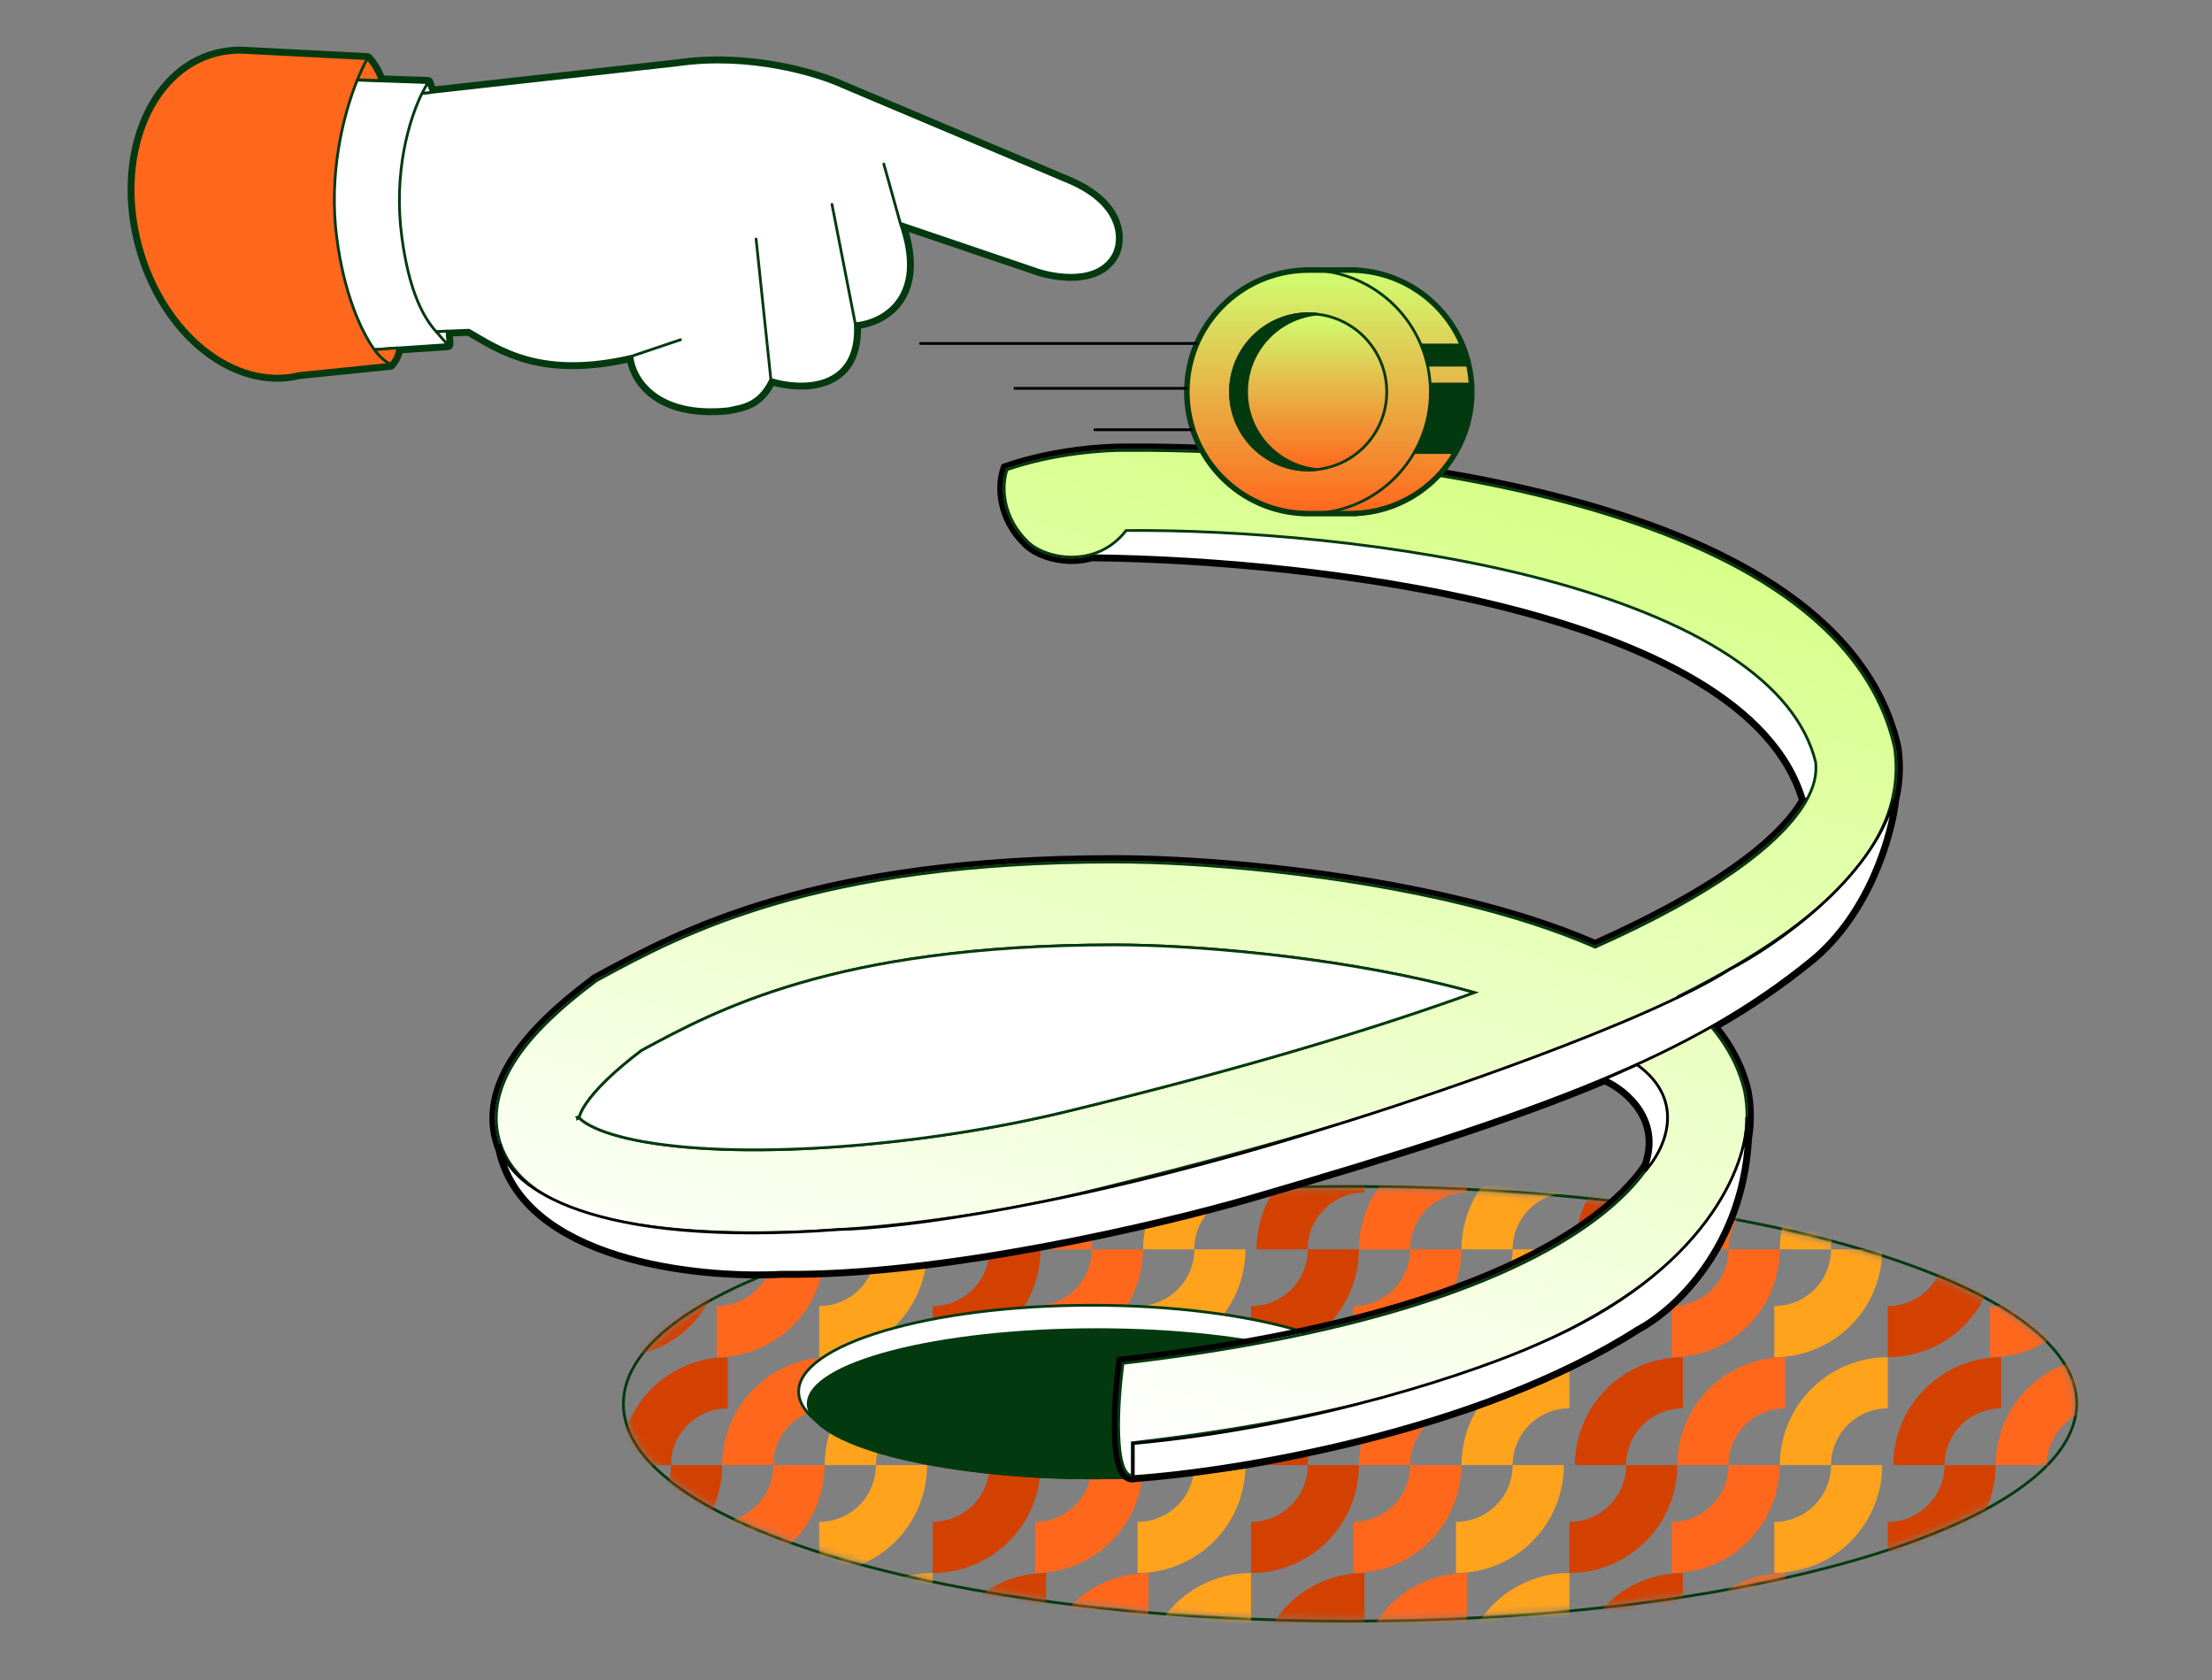 <svg width="337" height="256" viewBox="0 0 337 256" fill="none" xmlns="http://www.w3.org/2000/svg">
<rect x="0" y="0" width="337" height="256" fill="#808080" stroke="none"/>
<path d="M205.671 247.001C236.196 247.001 263.84 243.318 283.859 237.358C293.867 234.378 301.982 230.826 307.599 226.872C313.21 222.922 316.371 218.54 316.371 213.896C316.371 209.252 313.21 204.87 307.599 200.92C301.982 196.966 293.867 193.414 283.859 190.434C263.84 184.474 236.196 180.791 205.671 180.791C175.146 180.791 147.502 184.474 127.483 190.434C117.474 193.414 109.36 196.966 103.743 200.92C98.131 204.87 94.971 209.252 94.971 213.896C94.971 218.54 98.131 222.922 103.743 226.872C109.36 230.826 117.474 234.378 127.483 237.358C147.502 243.318 175.146 247.001 205.671 247.001Z" stroke="#03390F" stroke-width="0.421"/>
<mask id="mask0_1_18766" style="mask-type:alpha" maskUnits="userSpaceOnUse" x="95" y="181" width="222" height="66">
<path d="M315.949 213.895C315.949 218.334 312.927 222.606 307.356 226.528C301.791 230.444 293.725 233.981 283.738 236.954C263.768 242.899 236.167 246.58 205.67 246.58C175.173 246.58 147.572 242.899 127.602 236.954C117.615 233.981 109.549 230.444 103.984 226.528C98.413 222.606 95.391 218.334 95.391 213.895C95.391 209.456 98.413 205.184 103.984 201.263C109.549 197.346 117.615 193.81 127.602 190.837C147.572 184.891 175.173 181.211 205.67 181.211C236.167 181.211 263.768 184.891 283.738 190.837C293.725 193.81 301.791 197.346 307.356 201.263C312.927 205.184 315.949 209.456 315.949 213.895Z" fill="white" stroke="#03390F" stroke-width="0.421"/>
</mask>
<g mask="url(#mask0_1_18766)">
<path fill-rule="evenodd" clip-rule="evenodd" d="M104.579 175.175C106.574 174.349 108.712 173.924 110.87 173.924V181.715C109.735 181.715 108.61 181.938 107.561 182.373C106.512 182.808 105.558 183.445 104.755 184.248C103.952 185.051 103.315 186.004 102.88 187.054C102.446 188.103 102.222 189.227 102.222 190.363H94.431C94.431 188.204 94.856 186.067 95.682 184.072C96.509 182.078 97.719 180.265 99.246 178.739C100.773 177.212 102.585 176.001 104.579 175.175Z" fill="#D34100"/>
<path fill-rule="evenodd" clip-rule="evenodd" d="M131.093 205.552C129.098 206.378 126.96 206.803 124.802 206.803V199.012C125.937 199.012 127.062 198.788 128.111 198.353C129.16 197.919 130.114 197.282 130.917 196.479C131.72 195.676 132.357 194.722 132.792 193.673C133.226 192.624 133.45 191.499 133.45 190.363H141.241C141.241 192.522 140.816 194.66 139.99 196.655C139.164 198.649 137.953 200.462 136.426 201.988C134.9 203.515 133.087 204.726 131.093 205.552Z" fill="#FFA31D"/>
<path fill-rule="evenodd" clip-rule="evenodd" d="M120.177 175.175C122.171 174.349 124.309 173.924 126.468 173.924V181.715C125.332 181.715 124.208 181.939 123.158 182.373C122.109 182.808 121.156 183.445 120.353 184.248C119.55 185.051 118.913 186.004 118.478 187.054C118.044 188.103 117.82 189.228 117.82 190.363H110.028C110.028 188.204 110.454 186.067 111.28 184.072C112.106 182.078 113.317 180.265 114.844 178.739C116.37 177.212 118.182 176.001 120.177 175.175Z" fill="#FF671C"/>
<path fill-rule="evenodd" clip-rule="evenodd" d="M115.473 205.552C113.478 206.378 111.34 206.803 109.182 206.803V199.012C110.317 199.012 111.442 198.788 112.491 198.353C113.54 197.919 114.494 197.282 115.297 196.479C116.1 195.676 116.737 194.722 117.172 193.673C117.606 192.624 117.83 191.499 117.83 190.363H125.621C125.621 192.522 125.196 194.66 124.37 196.655C123.543 198.649 122.333 200.462 120.806 201.988C119.279 203.515 117.467 204.726 115.473 205.552Z" fill="#FF671C"/>
<path fill-rule="evenodd" clip-rule="evenodd" d="M135.797 175.175C137.791 174.349 139.929 173.924 142.088 173.924V181.715C140.952 181.715 139.828 181.938 138.778 182.373C137.729 182.808 136.776 183.445 135.973 184.248C135.17 185.051 134.533 186.004 134.098 187.054C133.664 188.103 133.44 189.227 133.44 190.363H125.648C125.648 188.204 126.074 186.067 126.9 184.072C127.726 182.078 128.937 180.265 130.464 178.739C131.99 177.212 133.802 176.001 135.797 175.175Z" fill="#FFA31D"/>
<path fill-rule="evenodd" clip-rule="evenodd" d="M99.875 205.552C97.88 206.378 95.743 206.803 93.584 206.803V199.012C94.719 199.012 95.844 198.788 96.893 198.353C97.943 197.919 98.896 197.282 99.699 196.479C100.502 195.676 101.139 194.722 101.574 193.673C102.009 192.624 102.232 191.499 102.232 190.363H110.023C110.023 192.522 109.598 194.66 108.772 196.655C107.946 198.649 106.735 200.462 105.209 201.988C103.682 203.515 101.87 204.726 99.875 205.552Z" fill="#D34100"/>
<path fill-rule="evenodd" clip-rule="evenodd" d="M153.083 175.175C155.078 174.349 157.215 173.924 159.374 173.924V181.715C158.238 181.715 157.114 181.938 156.065 182.373C155.015 182.808 154.062 183.445 153.259 184.248C152.456 185.051 151.819 186.004 151.384 187.054C150.949 188.103 150.726 189.227 150.726 190.363H142.935C142.935 188.204 143.36 186.067 144.186 184.072C145.012 182.078 146.223 180.265 147.75 178.739C149.276 177.212 151.089 176.001 153.083 175.175Z" fill="#D34100"/>
<path fill-rule="evenodd" clip-rule="evenodd" d="M179.598 205.552C177.603 206.378 175.466 206.803 173.307 206.803V199.012C174.443 199.012 175.567 198.788 176.616 198.353C177.666 197.919 178.619 197.282 179.422 196.479C180.225 195.676 180.862 194.722 181.297 193.673C181.731 192.624 181.955 191.499 181.955 190.363H189.746C189.746 192.522 189.321 194.66 188.495 196.655C187.669 198.649 186.458 200.462 184.931 201.988C183.405 203.515 181.592 204.726 179.598 205.552Z" fill="#FFA31D"/>
<path fill-rule="evenodd" clip-rule="evenodd" d="M168.681 175.175C170.675 174.349 172.813 173.924 174.972 173.924V181.715C173.836 181.715 172.711 181.939 171.662 182.373C170.613 182.808 169.66 183.445 168.856 184.248C168.053 185.051 167.416 186.004 166.982 187.054C166.547 188.103 166.324 189.228 166.324 190.363H158.532C158.532 188.204 158.958 186.067 159.783 184.072C160.61 182.078 161.821 180.265 163.347 178.739C164.874 177.212 166.686 176.001 168.681 175.175Z" fill="#FF671C"/>
<path fill-rule="evenodd" clip-rule="evenodd" d="M163.977 205.552C161.982 206.378 159.845 206.803 157.686 206.803V199.012C158.822 199.012 159.946 198.788 160.995 198.353C162.045 197.919 162.998 197.282 163.801 196.479C164.604 195.676 165.241 194.722 165.676 193.673C166.11 192.624 166.334 191.499 166.334 190.363H174.125C174.125 192.522 173.7 194.66 172.874 196.655C172.048 198.649 170.837 200.462 169.31 201.988C167.784 203.515 165.971 204.726 163.977 205.552Z" fill="#FF671C"/>
<path fill-rule="evenodd" clip-rule="evenodd" d="M184.302 175.175C186.296 174.349 188.434 173.924 190.593 173.924V181.715C189.457 181.715 188.333 181.938 187.283 182.373C186.234 182.808 185.281 183.445 184.477 184.248C183.674 185.051 183.037 186.004 182.603 187.054C182.168 188.103 181.944 189.227 181.944 190.363H174.153C174.153 188.204 174.578 186.067 175.405 184.072C176.231 182.078 177.442 180.265 178.968 178.739C180.495 177.212 182.307 176.001 184.302 175.175Z" fill="#FFA31D"/>
<path fill-rule="evenodd" clip-rule="evenodd" d="M148.38 205.552C146.385 206.378 144.248 206.803 142.089 206.803V199.012C143.224 199.012 144.349 198.788 145.398 198.353C146.448 197.919 147.401 197.282 148.204 196.479C149.007 195.676 149.644 194.722 150.079 193.673C150.513 192.624 150.737 191.499 150.737 190.363H158.528C158.528 192.522 158.103 194.66 157.277 196.655C156.451 198.649 155.24 200.462 153.713 201.988C152.187 203.515 150.374 204.726 148.38 205.552Z" fill="#D34100"/>
<path fill-rule="evenodd" clip-rule="evenodd" d="M201.588 175.175C203.582 174.349 205.72 173.924 207.879 173.924V181.715C206.743 181.715 205.619 181.939 204.569 182.373C203.52 182.808 202.567 183.445 201.764 184.248C200.96 185.051 200.323 186.004 199.889 187.054C199.454 188.103 199.23 189.228 199.23 190.363H191.439C191.439 188.204 191.864 186.067 192.691 184.072C193.517 182.078 194.728 180.265 196.254 178.739C197.781 177.212 199.593 176.001 201.588 175.175Z" fill="#D34100"/>
<path fill-rule="evenodd" clip-rule="evenodd" d="M228.102 205.552C226.107 206.378 223.969 206.803 221.811 206.803V199.012C222.946 199.012 224.071 198.788 225.12 198.353C226.169 197.919 227.123 197.282 227.926 196.479C228.729 195.676 229.366 194.722 229.801 193.673C230.235 192.624 230.459 191.499 230.459 190.363H238.25C238.25 192.522 237.825 194.66 236.999 196.655C236.172 198.649 234.962 200.462 233.435 201.988C231.908 203.515 230.096 204.726 228.102 205.552Z" fill="#FFA31D"/>
<path fill-rule="evenodd" clip-rule="evenodd" d="M217.186 175.175C219.18 174.349 221.318 173.924 223.477 173.924V181.715C222.341 181.715 221.216 181.939 220.168 182.373C219.118 182.808 218.165 183.445 217.362 184.248C216.559 185.051 215.922 186.004 215.487 187.054C215.052 188.103 214.829 189.228 214.829 190.363H207.037C207.037 188.204 207.462 186.067 208.289 184.072C209.115 182.078 210.326 180.265 211.852 178.739C213.379 177.212 215.191 176.001 217.186 175.175Z" fill="#FF671C"/>
<path fill-rule="evenodd" clip-rule="evenodd" d="M212.482 205.552C210.487 206.378 208.349 206.803 206.19 206.803V199.012C207.326 199.012 208.451 198.788 209.5 198.353C210.549 197.919 211.502 197.282 212.306 196.479C213.109 195.676 213.746 194.722 214.18 193.673C214.615 192.624 214.839 191.499 214.839 190.363H222.63C222.63 192.522 222.205 194.66 221.379 196.655C220.552 198.649 219.341 200.462 217.815 201.988C216.288 203.515 214.476 204.726 212.482 205.552Z" fill="#FF671C"/>
<path fill-rule="evenodd" clip-rule="evenodd" d="M232.806 175.175C234.8 174.349 236.938 173.924 239.097 173.924V181.715C237.961 181.715 236.836 181.938 235.787 182.373C234.738 182.808 233.785 183.445 232.982 184.248C232.179 185.051 231.542 186.004 231.107 187.054C230.672 188.103 230.449 189.227 230.449 190.363H222.657C222.657 188.204 223.083 186.067 223.909 184.072C224.735 182.078 225.946 180.265 227.472 178.739C228.999 177.212 230.811 176.001 232.806 175.175Z" fill="#FFA31D"/>
<path fill-rule="evenodd" clip-rule="evenodd" d="M196.884 205.552C194.89 206.378 192.752 206.803 190.593 206.803V199.012C191.729 199.012 192.853 198.788 193.903 198.353C194.952 197.919 195.905 197.282 196.708 196.479C197.511 195.676 198.148 194.722 198.583 193.673C199.017 192.624 199.241 191.499 199.241 190.363H207.033C207.033 192.522 206.607 194.66 205.781 196.655C204.955 198.649 203.744 200.462 202.217 201.988C200.691 203.515 198.879 204.726 196.884 205.552Z" fill="#D34100"/>
<path fill-rule="evenodd" clip-rule="evenodd" d="M250.092 175.175C252.086 174.349 254.224 173.924 256.383 173.924V181.715C255.247 181.715 254.123 181.938 253.074 182.373C252.024 182.808 251.071 183.445 250.268 184.248C249.465 185.051 248.828 186.004 248.393 187.054C247.959 188.103 247.735 189.227 247.735 190.363H239.943C239.943 188.204 240.369 186.067 241.195 184.072C242.021 182.078 243.232 180.265 244.759 178.739C246.285 177.212 248.097 176.001 250.092 175.175Z" fill="#D34100"/>
<path fill-rule="evenodd" clip-rule="evenodd" d="M276.607 205.552C274.612 206.378 272.474 206.803 270.315 206.803V199.012C271.451 199.012 272.576 198.788 273.625 198.353C274.674 197.919 275.628 197.282 276.431 196.479C277.234 195.676 277.871 194.722 278.305 193.673C278.74 192.624 278.963 191.499 278.963 190.363H286.755C286.755 192.522 286.329 194.66 285.504 196.655C284.677 198.649 283.466 200.462 281.94 201.988C280.413 203.515 278.601 204.726 276.607 205.552Z" fill="#FFA31D"/>
<path fill-rule="evenodd" clip-rule="evenodd" d="M265.689 175.175C267.684 174.349 269.822 173.924 271.981 173.924V181.715C270.845 181.715 269.72 181.938 268.671 182.373C267.622 182.808 266.668 183.445 265.865 184.248C265.062 185.051 264.425 186.004 263.991 187.054C263.556 188.103 263.332 189.227 263.332 190.363H255.541C255.541 188.204 255.966 186.067 256.793 184.072C257.619 182.078 258.829 180.265 260.356 178.739C261.883 177.212 263.695 176.001 265.689 175.175Z" fill="#FF671C"/>
<path fill-rule="evenodd" clip-rule="evenodd" d="M260.986 205.552C258.992 206.378 256.854 206.803 254.695 206.803V199.012C255.831 199.012 256.955 198.788 258.005 198.353C259.054 197.919 260.007 197.282 260.811 196.479C261.614 195.676 262.251 194.722 262.685 193.673C263.12 192.624 263.343 191.499 263.343 190.363H271.135C271.135 192.522 270.709 194.66 269.883 196.655C269.057 198.649 267.846 200.462 266.32 201.988C264.793 203.515 262.981 204.726 260.986 205.552Z" fill="#FF671C"/>
<path fill-rule="evenodd" clip-rule="evenodd" d="M281.31 175.175C283.305 174.349 285.443 173.924 287.602 173.924V181.715C286.466 181.715 285.341 181.938 284.292 182.373C283.243 182.808 282.289 183.445 281.486 184.248C280.684 185.051 280.047 186.004 279.612 187.054C279.177 188.103 278.953 189.227 278.953 190.363H271.162C271.162 188.204 271.587 186.067 272.413 184.072C273.24 182.078 274.45 180.265 275.977 178.739C277.504 177.212 279.316 176.001 281.31 175.175Z" fill="#FFA31D"/>
<path fill-rule="evenodd" clip-rule="evenodd" d="M245.388 205.552C243.393 206.378 241.255 206.803 239.097 206.803V199.012C240.232 199.012 241.357 198.788 242.406 198.353C243.455 197.919 244.409 197.282 245.212 196.479C246.015 195.676 246.652 194.722 247.087 193.673C247.521 192.624 247.745 191.499 247.745 190.363H255.536C255.536 192.522 255.111 194.66 254.285 196.655C253.459 198.649 252.248 200.462 250.721 201.988C249.194 203.515 247.382 204.726 245.388 205.552Z" fill="#D34100"/>
<path fill-rule="evenodd" clip-rule="evenodd" d="M298.597 175.175C300.591 174.349 302.729 173.924 304.888 173.924V181.715C303.752 181.715 302.627 181.939 301.578 182.373C300.529 182.808 299.576 183.445 298.772 184.248C297.97 185.051 297.333 186.004 296.898 187.054C296.463 188.103 296.24 189.228 296.24 190.363H288.448C288.448 188.204 288.874 186.067 289.699 184.072C290.526 182.078 291.737 180.265 293.263 178.739C294.79 177.212 296.602 176.001 298.597 175.175Z" fill="#D34100"/>
<path fill-rule="evenodd" clip-rule="evenodd" d="M314.194 175.175C316.189 174.349 318.327 173.924 320.485 173.924V181.715C319.35 181.715 318.225 181.939 317.176 182.373C316.127 182.808 315.173 183.445 314.37 184.248C313.567 185.051 312.93 186.004 312.495 187.054C312.061 188.103 311.837 189.228 311.837 190.363H304.046C304.046 188.204 304.471 186.067 305.297 184.072C306.123 182.078 307.334 180.265 308.861 178.739C310.387 177.212 312.2 176.001 314.194 175.175Z" fill="#FF671C"/>
<path fill-rule="evenodd" clip-rule="evenodd" d="M309.49 205.552C307.495 206.378 305.357 206.803 303.198 206.803V199.012C304.334 199.012 305.459 198.788 306.508 198.353C307.557 197.919 308.511 197.282 309.314 196.479C310.117 195.676 310.754 194.722 311.188 193.673C311.623 192.624 311.847 191.499 311.847 190.363H319.638C319.638 192.522 319.213 194.66 318.386 196.655C317.561 198.649 316.35 200.462 314.823 201.988C313.296 203.515 311.484 204.726 309.49 205.552Z" fill="#FF671C"/>
<path fill-rule="evenodd" clip-rule="evenodd" d="M293.893 205.552C291.898 206.378 289.76 206.803 287.602 206.803V199.012C288.737 199.012 289.862 198.788 290.911 198.353C291.96 197.919 292.914 197.282 293.717 196.479C294.52 195.676 295.157 194.722 295.592 193.673C296.026 192.624 296.25 191.499 296.25 190.363H304.041C304.041 192.522 303.616 194.66 302.79 196.655C301.963 198.649 300.753 200.462 299.226 201.988C297.699 203.515 295.887 204.726 293.893 205.552Z" fill="#D34100"/>
<path fill-rule="evenodd" clip-rule="evenodd" d="M104.579 208.054C106.574 207.228 108.712 206.803 110.87 206.803V214.594C109.735 214.594 108.61 214.818 107.561 215.252C106.512 215.687 105.558 216.324 104.755 217.127C103.952 217.93 103.315 218.883 102.88 219.933C102.446 220.982 102.222 222.107 102.222 223.242H94.431C94.431 221.083 94.856 218.946 95.682 216.951C96.509 214.956 97.719 213.144 99.246 211.618C100.773 210.091 102.585 208.88 104.579 208.054Z" fill="#D34100"/>
<path fill-rule="evenodd" clip-rule="evenodd" d="M131.093 238.43C129.098 239.257 126.96 239.682 124.802 239.682V231.891C125.937 231.891 127.062 231.667 128.111 231.232C129.16 230.798 130.114 230.161 130.917 229.357C131.72 228.555 132.357 227.601 132.792 226.552C133.226 225.503 133.45 224.378 133.45 223.242H141.241C141.241 225.401 140.816 227.539 139.99 229.533C139.164 231.528 137.953 233.34 136.426 234.867C134.9 236.394 133.087 237.604 131.093 238.43Z" fill="#FFA31D"/>
<path fill-rule="evenodd" clip-rule="evenodd" d="M120.177 208.054C122.171 207.228 124.309 206.803 126.468 206.803V214.594C125.332 214.594 124.208 214.818 123.158 215.252C122.109 215.687 121.156 216.324 120.353 217.127C119.55 217.93 118.913 218.883 118.478 219.933C118.044 220.982 117.82 222.107 117.82 223.242H110.028C110.028 221.083 110.454 218.946 111.28 216.951C112.106 214.956 113.317 213.144 114.844 211.618C116.37 210.091 118.182 208.88 120.177 208.054Z" fill="#FF671C"/>
<path fill-rule="evenodd" clip-rule="evenodd" d="M115.473 238.43C113.478 239.257 111.34 239.682 109.182 239.682V231.891C110.317 231.891 111.442 231.667 112.491 231.232C113.54 230.798 114.494 230.161 115.297 229.357C116.1 228.555 116.737 227.601 117.172 226.552C117.606 225.503 117.83 224.378 117.83 223.242H125.621C125.621 225.401 125.196 227.539 124.37 229.533C123.543 231.528 122.333 233.34 120.806 234.867C119.279 236.394 117.467 237.604 115.473 238.43Z" fill="#FF671C"/>
<path fill-rule="evenodd" clip-rule="evenodd" d="M135.797 208.054C137.791 207.228 139.929 206.803 142.088 206.803V214.594C140.952 214.594 139.828 214.818 138.778 215.252C137.729 215.687 136.776 216.324 135.973 217.127C135.17 217.93 134.533 218.883 134.098 219.933C133.664 220.982 133.44 222.107 133.44 223.242H125.648C125.648 221.083 126.074 218.946 126.9 216.951C127.726 214.956 128.937 213.144 130.464 211.618C131.99 210.091 133.802 208.88 135.797 208.054Z" fill="#FFA31D"/>
<path fill-rule="evenodd" clip-rule="evenodd" d="M99.875 238.431C97.88 239.257 95.743 239.682 93.584 239.682V231.891C94.719 231.891 95.844 231.667 96.893 231.232C97.943 230.798 98.896 230.161 99.699 229.358C100.502 228.555 101.139 227.602 101.574 226.552C102.009 225.503 102.232 224.378 102.232 223.242H110.023C110.023 225.402 109.598 227.539 108.772 229.534C107.946 231.528 106.735 233.341 105.209 234.867C103.682 236.394 101.87 237.605 99.875 238.431Z" fill="#D34100"/>
<path fill-rule="evenodd" clip-rule="evenodd" d="M153.083 208.054C155.078 207.228 157.215 206.803 159.374 206.803V214.594C158.238 214.594 157.114 214.818 156.065 215.252C155.015 215.687 154.062 216.324 153.259 217.127C152.456 217.93 151.819 218.883 151.384 219.933C150.949 220.982 150.726 222.107 150.726 223.242H142.935C142.935 221.083 143.36 218.946 144.186 216.951C145.012 214.956 146.223 213.144 147.75 211.618C149.276 210.091 151.089 208.88 153.083 208.054Z" fill="#D34100"/>
<path fill-rule="evenodd" clip-rule="evenodd" d="M179.598 238.43C177.603 239.257 175.466 239.682 173.307 239.682V231.891C174.443 231.891 175.567 231.667 176.616 231.232C177.666 230.798 178.619 230.161 179.422 229.357C180.225 228.555 180.862 227.601 181.297 226.552C181.731 225.503 181.955 224.378 181.955 223.242H189.746C189.746 225.401 189.321 227.539 188.495 229.533C187.669 231.528 186.458 233.34 184.931 234.867C183.405 236.394 181.592 237.604 179.598 238.43Z" fill="#FFA31D"/>
<path fill-rule="evenodd" clip-rule="evenodd" d="M168.681 208.054C170.675 207.228 172.813 206.803 174.972 206.803V214.594C173.836 214.594 172.711 214.818 171.662 215.252C170.613 215.687 169.66 216.324 168.856 217.127C168.053 217.93 167.416 218.883 166.982 219.933C166.547 220.982 166.324 222.107 166.324 223.242H158.532C158.532 221.083 158.958 218.946 159.783 216.951C160.61 214.956 161.821 213.144 163.347 211.618C164.874 210.091 166.686 208.88 168.681 208.054Z" fill="#FF671C"/>
<path fill-rule="evenodd" clip-rule="evenodd" d="M163.977 238.431C161.982 239.257 159.845 239.682 157.686 239.682V231.891C158.822 231.891 159.946 231.667 160.995 231.232C162.045 230.798 162.998 230.161 163.801 229.358C164.604 228.555 165.241 227.602 165.676 226.552C166.11 225.503 166.334 224.378 166.334 223.242H174.125C174.125 225.402 173.7 227.539 172.874 229.534C172.048 231.528 170.837 233.341 169.31 234.867C167.784 236.394 165.971 237.605 163.977 238.431Z" fill="#FF671C"/>
<path fill-rule="evenodd" clip-rule="evenodd" d="M184.302 208.054C186.296 207.228 188.434 206.803 190.593 206.803V214.594C189.457 214.594 188.333 214.818 187.283 215.252C186.234 215.687 185.281 216.324 184.477 217.127C183.674 217.93 183.037 218.883 182.603 219.933C182.168 220.982 181.944 222.107 181.944 223.242H174.153C174.153 221.083 174.578 218.946 175.405 216.951C176.231 214.956 177.442 213.144 178.968 211.618C180.495 210.091 182.307 208.88 184.302 208.054Z" fill="#FFA31D"/>
<path fill-rule="evenodd" clip-rule="evenodd" d="M148.38 238.43C146.385 239.257 144.248 239.682 142.089 239.682V231.891C143.224 231.891 144.349 231.667 145.398 231.232C146.448 230.798 147.401 230.161 148.204 229.357C149.007 228.555 149.644 227.601 150.079 226.552C150.513 225.503 150.737 224.378 150.737 223.242H158.528C158.528 225.401 158.103 227.539 157.277 229.533C156.451 231.528 155.24 233.34 153.713 234.867C152.187 236.394 150.374 237.604 148.38 238.43Z" fill="#D34100"/>
<path fill-rule="evenodd" clip-rule="evenodd" d="M201.588 208.054C203.582 207.228 205.72 206.803 207.879 206.803V214.594C206.743 214.594 205.619 214.818 204.569 215.252C203.52 215.687 202.567 216.324 201.764 217.127C200.96 217.93 200.323 218.883 199.889 219.933C199.454 220.982 199.23 222.107 199.23 223.242H191.439C191.439 221.083 191.864 218.946 192.691 216.951C193.517 214.956 194.728 213.144 196.254 211.618C197.781 210.091 199.593 208.88 201.588 208.054Z" fill="#D34100"/>
<path fill-rule="evenodd" clip-rule="evenodd" d="M228.102 238.431C226.107 239.257 223.969 239.682 221.811 239.682V231.891C222.946 231.891 224.071 231.667 225.12 231.232C226.169 230.798 227.123 230.161 227.926 229.358C228.729 228.555 229.366 227.602 229.801 226.552C230.235 225.503 230.459 224.378 230.459 223.242H238.25C238.25 225.402 237.825 227.539 236.999 229.534C236.172 231.528 234.962 233.341 233.435 234.867C231.908 236.394 230.096 237.605 228.102 238.431Z" fill="#FFA31D"/>
<path fill-rule="evenodd" clip-rule="evenodd" d="M217.186 208.054C219.18 207.228 221.318 206.803 223.477 206.803V214.594C222.341 214.594 221.216 214.818 220.168 215.252C219.118 215.687 218.165 216.324 217.362 217.127C216.559 217.93 215.922 218.883 215.487 219.933C215.052 220.982 214.829 222.107 214.829 223.242H207.037C207.037 221.083 207.462 218.946 208.289 216.951C209.115 214.956 210.326 213.144 211.852 211.618C213.379 210.091 215.191 208.88 217.186 208.054Z" fill="#FF671C"/>
<path fill-rule="evenodd" clip-rule="evenodd" d="M212.482 238.431C210.487 239.257 208.349 239.682 206.19 239.682V231.891C207.326 231.891 208.451 231.667 209.5 231.232C210.549 230.798 211.502 230.161 212.306 229.358C213.109 228.555 213.746 227.602 214.18 226.552C214.615 225.503 214.839 224.378 214.839 223.242H222.63C222.63 225.402 222.205 227.539 221.379 229.534C220.552 231.528 219.341 233.341 217.815 234.867C216.288 236.394 214.476 237.605 212.482 238.431Z" fill="#FF671C"/>
<path fill-rule="evenodd" clip-rule="evenodd" d="M232.806 208.054C234.8 207.228 236.938 206.803 239.097 206.803V214.594C237.961 214.594 236.836 214.818 235.787 215.252C234.738 215.687 233.785 216.324 232.982 217.127C232.179 217.93 231.542 218.883 231.107 219.933C230.672 220.982 230.449 222.107 230.449 223.242H222.657C222.657 221.083 223.083 218.946 223.909 216.951C224.735 214.956 225.946 213.144 227.472 211.618C228.999 210.091 230.811 208.88 232.806 208.054Z" fill="#FFA31D"/>
<path fill-rule="evenodd" clip-rule="evenodd" d="M196.884 238.431C194.89 239.257 192.752 239.682 190.593 239.682V231.891C191.729 231.891 192.853 231.667 193.903 231.232C194.952 230.798 195.905 230.161 196.708 229.358C197.511 228.555 198.148 227.602 198.583 226.552C199.017 225.503 199.241 224.378 199.241 223.242H207.033C207.033 225.402 206.607 227.539 205.781 229.534C204.955 231.528 203.744 233.341 202.217 234.867C200.691 236.394 198.879 237.605 196.884 238.431Z" fill="#D34100"/>
<path fill-rule="evenodd" clip-rule="evenodd" d="M250.092 208.054C252.086 207.228 254.224 206.803 256.383 206.803V214.594C255.247 214.594 254.123 214.818 253.074 215.252C252.024 215.687 251.071 216.324 250.268 217.127C249.465 217.93 248.828 218.883 248.393 219.933C247.959 220.982 247.735 222.107 247.735 223.242H239.943C239.943 221.083 240.369 218.946 241.195 216.951C242.021 214.956 243.232 213.144 244.759 211.618C246.285 210.091 248.097 208.88 250.092 208.054Z" fill="#D34100"/>
<path fill-rule="evenodd" clip-rule="evenodd" d="M276.607 238.43C274.612 239.257 272.474 239.682 270.315 239.682V231.891C271.451 231.891 272.576 231.667 273.625 231.232C274.674 230.798 275.628 230.161 276.431 229.357C277.234 228.555 277.871 227.601 278.305 226.552C278.74 225.503 278.963 224.378 278.963 223.242H286.755C286.755 225.401 286.329 227.539 285.504 229.533C284.677 231.528 283.466 233.34 281.94 234.867C280.413 236.394 278.601 237.604 276.607 238.43Z" fill="#FFA31D"/>
<path fill-rule="evenodd" clip-rule="evenodd" d="M265.689 208.054C267.684 207.228 269.822 206.803 271.981 206.803V214.594C270.845 214.594 269.72 214.818 268.671 215.252C267.622 215.687 266.668 216.324 265.865 217.127C265.062 217.93 264.425 218.883 263.991 219.933C263.556 220.982 263.332 222.107 263.332 223.242H255.541C255.541 221.083 255.966 218.946 256.793 216.951C257.619 214.956 258.829 213.144 260.356 211.618C261.883 210.091 263.695 208.88 265.689 208.054Z" fill="#FF671C"/>
<path fill-rule="evenodd" clip-rule="evenodd" d="M260.986 238.43C258.992 239.257 256.854 239.682 254.695 239.682V231.891C255.831 231.891 256.955 231.667 258.005 231.232C259.054 230.798 260.007 230.161 260.811 229.357C261.614 228.555 262.251 227.601 262.685 226.552C263.12 225.503 263.343 224.378 263.343 223.242H271.135C271.135 225.401 270.709 227.539 269.883 229.533C269.057 231.528 267.846 233.34 266.32 234.867C264.793 236.394 262.981 237.604 260.986 238.43Z" fill="#FF671C"/>
<path fill-rule="evenodd" clip-rule="evenodd" d="M281.31 208.054C283.305 207.228 285.443 206.803 287.602 206.803V214.594C286.466 214.594 285.341 214.818 284.292 215.252C283.243 215.687 282.289 216.324 281.486 217.127C280.684 217.93 280.047 218.883 279.612 219.933C279.177 220.982 278.953 222.107 278.953 223.242H271.162C271.162 221.083 271.587 218.946 272.413 216.951C273.24 214.956 274.45 213.144 275.977 211.618C277.504 210.091 279.316 208.88 281.31 208.054Z" fill="#FFA31D"/>
<path fill-rule="evenodd" clip-rule="evenodd" d="M245.388 238.431C243.393 239.257 241.255 239.682 239.097 239.682V231.891C240.232 231.891 241.357 231.667 242.406 231.232C243.455 230.798 244.409 230.161 245.212 229.358C246.015 228.555 246.652 227.602 247.087 226.552C247.521 225.503 247.745 224.378 247.745 223.242H255.536C255.536 225.402 255.111 227.539 254.285 229.534C253.459 231.528 252.248 233.341 250.721 234.867C249.194 236.394 247.382 237.605 245.388 238.431Z" fill="#D34100"/>
<path fill-rule="evenodd" clip-rule="evenodd" d="M298.597 208.054C300.591 207.228 302.729 206.803 304.888 206.803V214.594C303.752 214.594 302.627 214.818 301.578 215.252C300.529 215.687 299.576 216.324 298.772 217.127C297.97 217.93 297.333 218.883 296.898 219.933C296.463 220.982 296.24 222.107 296.24 223.242H288.448C288.448 221.083 288.874 218.946 289.699 216.951C290.526 214.956 291.737 213.144 293.263 211.618C294.79 210.091 296.602 208.88 298.597 208.054Z" fill="#D34100"/>
<path fill-rule="evenodd" clip-rule="evenodd" d="M314.194 208.054C316.189 207.228 318.327 206.803 320.485 206.803V214.594C319.35 214.594 318.225 214.818 317.176 215.252C316.127 215.687 315.173 216.324 314.37 217.127C313.567 217.93 312.93 218.883 312.495 219.933C312.061 220.982 311.837 222.107 311.837 223.242H304.046C304.046 221.083 304.471 218.946 305.297 216.951C306.123 214.956 307.334 213.144 308.861 211.618C310.387 210.091 312.2 208.88 314.194 208.054Z" fill="#FF671C"/>
<path fill-rule="evenodd" clip-rule="evenodd" d="M309.49 238.431C307.495 239.257 305.357 239.682 303.198 239.682V231.891C304.334 231.891 305.459 231.667 306.508 231.232C307.557 230.798 308.511 230.161 309.314 229.358C310.117 228.555 310.754 227.602 311.188 226.552C311.623 225.503 311.847 224.378 311.847 223.242H319.638C319.638 225.402 319.213 227.539 318.386 229.534C317.561 231.528 316.35 233.341 314.823 234.867C313.296 236.394 311.484 237.605 309.49 238.431Z" fill="#FF671C"/>
<path fill-rule="evenodd" clip-rule="evenodd" d="M293.893 238.431C291.898 239.257 289.76 239.682 287.602 239.682V231.891C288.737 231.891 289.862 231.667 290.911 231.232C291.96 230.798 292.914 230.161 293.717 229.358C294.52 228.555 295.157 227.602 295.592 226.552C296.026 225.503 296.25 224.378 296.25 223.242H304.041C304.041 225.402 303.616 227.539 302.79 229.534C301.963 231.528 300.753 233.341 299.226 234.867C297.699 236.394 295.887 237.605 293.893 238.431Z" fill="#D34100"/>
<path fill-rule="evenodd" clip-rule="evenodd" d="M104.579 240.935C106.574 240.109 108.712 239.684 110.87 239.684V247.475C109.735 247.475 108.61 247.698 107.561 248.133C106.512 248.568 105.558 249.205 104.755 250.008C103.952 250.811 103.315 251.764 102.88 252.814C102.446 253.863 102.222 254.987 102.222 256.123H94.431C94.431 253.964 94.856 251.827 95.682 249.832C96.509 247.837 97.719 246.025 99.246 244.498C100.773 242.972 102.585 241.761 104.579 240.935Z" fill="#D34100"/>
<path fill-rule="evenodd" clip-rule="evenodd" d="M120.177 240.933C122.171 240.107 124.309 239.682 126.468 239.682V247.473C125.332 247.473 124.208 247.696 123.158 248.131C122.109 248.566 121.156 249.203 120.353 250.006C119.55 250.809 118.913 251.762 118.478 252.812C118.044 253.861 117.82 254.985 117.82 256.121H110.028C110.028 253.962 110.454 251.825 111.28 249.83C112.106 247.835 113.317 246.023 114.844 244.496C116.37 242.97 118.182 241.759 120.177 240.933Z" fill="#FF671C"/>
<path fill-rule="evenodd" clip-rule="evenodd" d="M135.797 240.935C137.791 240.109 139.929 239.684 142.088 239.684V247.475C140.952 247.475 139.828 247.698 138.778 248.133C137.729 248.568 136.776 249.205 135.973 250.008C135.17 250.811 134.533 251.764 134.098 252.814C133.664 253.863 133.44 254.987 133.44 256.123H125.648C125.648 253.964 126.074 251.827 126.9 249.832C127.726 247.837 128.937 246.025 130.464 244.498C131.99 242.972 133.802 241.761 135.797 240.935Z" fill="#FFA31D"/>
<path fill-rule="evenodd" clip-rule="evenodd" d="M153.083 240.935C155.078 240.109 157.215 239.684 159.374 239.684V247.475C158.238 247.475 157.114 247.698 156.065 248.133C155.015 248.568 154.062 249.205 153.259 250.008C152.456 250.811 151.819 251.764 151.384 252.814C150.949 253.863 150.726 254.987 150.726 256.123H142.935C142.935 253.964 143.36 251.827 144.186 249.832C145.012 247.837 146.223 246.025 147.75 244.498C149.276 242.972 151.089 241.761 153.083 240.935Z" fill="#D34100"/>
<path fill-rule="evenodd" clip-rule="evenodd" d="M168.681 240.933C170.675 240.107 172.813 239.682 174.972 239.682V247.473C173.836 247.473 172.711 247.696 171.662 248.131C170.613 248.566 169.66 249.203 168.856 250.006C168.053 250.809 167.416 251.762 166.982 252.812C166.547 253.861 166.324 254.985 166.324 256.121H158.532C158.532 253.962 158.958 251.825 159.783 249.83C160.61 247.835 161.821 246.023 163.347 244.496C164.874 242.97 166.686 241.759 168.681 240.933Z" fill="#FF671C"/>
<path fill-rule="evenodd" clip-rule="evenodd" d="M184.302 240.935C186.296 240.109 188.434 239.684 190.593 239.684V247.475C189.457 247.475 188.333 247.698 187.283 248.133C186.234 248.568 185.281 249.205 184.477 250.008C183.674 250.811 183.037 251.764 182.603 252.814C182.168 253.863 181.944 254.987 181.944 256.123H174.153C174.153 253.964 174.578 251.827 175.405 249.832C176.231 247.837 177.442 246.025 178.968 244.498C180.495 242.972 182.307 241.761 184.302 240.935Z" fill="#FFA31D"/>
<path fill-rule="evenodd" clip-rule="evenodd" d="M201.588 240.933C203.582 240.107 205.72 239.682 207.879 239.682V247.473C206.743 247.473 205.619 247.696 204.569 248.131C203.52 248.566 202.567 249.203 201.764 250.006C200.96 250.809 200.323 251.762 199.889 252.812C199.454 253.861 199.23 254.985 199.23 256.121H191.439C191.439 253.962 191.864 251.825 192.691 249.83C193.517 247.835 194.728 246.023 196.254 244.496C197.781 242.97 199.593 241.759 201.588 240.933Z" fill="#D34100"/>
<path fill-rule="evenodd" clip-rule="evenodd" d="M217.186 240.933C219.18 240.107 221.318 239.682 223.477 239.682V247.473C222.341 247.473 221.216 247.696 220.168 248.131C219.118 248.566 218.165 249.203 217.362 250.006C216.559 250.809 215.922 251.762 215.487 252.812C215.052 253.861 214.829 254.985 214.829 256.121H207.037C207.037 253.962 207.462 251.825 208.289 249.83C209.115 247.835 210.326 246.023 211.852 244.496C213.379 242.97 215.191 241.759 217.186 240.933Z" fill="#FF671C"/>
<path fill-rule="evenodd" clip-rule="evenodd" d="M232.806 240.935C234.8 240.109 236.938 239.684 239.097 239.684V247.475C237.961 247.475 236.836 247.698 235.787 248.133C234.738 248.568 233.785 249.205 232.982 250.008C232.179 250.811 231.542 251.764 231.107 252.814C230.672 253.863 230.449 254.987 230.449 256.123H222.657C222.657 253.964 223.083 251.827 223.909 249.832C224.735 247.837 225.946 246.025 227.472 244.498C228.999 242.972 230.811 241.761 232.806 240.935Z" fill="#FFA31D"/>
<path fill-rule="evenodd" clip-rule="evenodd" d="M250.092 240.935C252.086 240.109 254.224 239.684 256.383 239.684V247.475C255.247 247.475 254.123 247.698 253.074 248.133C252.024 248.568 251.071 249.205 250.268 250.008C249.465 250.811 248.828 251.764 248.393 252.814C247.959 253.863 247.735 254.987 247.735 256.123H239.943C239.943 253.964 240.369 251.827 241.195 249.832C242.021 247.837 243.232 246.025 244.759 244.498C246.285 242.972 248.097 241.761 250.092 240.935Z" fill="#D34100"/>
<path fill-rule="evenodd" clip-rule="evenodd" d="M265.689 240.935C267.684 240.109 269.822 239.684 271.981 239.684V247.475C270.845 247.475 269.72 247.698 268.671 248.133C267.622 248.568 266.668 249.205 265.865 250.008C265.062 250.811 264.425 251.764 263.991 252.814C263.556 253.863 263.332 254.987 263.332 256.123H255.541C255.541 253.964 255.966 251.827 256.793 249.832C257.619 247.837 258.829 246.025 260.356 244.498C261.883 242.972 263.695 241.761 265.689 240.935Z" fill="#FF671C"/>
<path fill-rule="evenodd" clip-rule="evenodd" d="M281.31 240.935C283.305 240.109 285.443 239.684 287.602 239.684V247.475C286.466 247.475 285.341 247.698 284.292 248.133C283.243 248.568 282.289 249.205 281.486 250.008C280.684 250.811 280.047 251.764 279.612 252.814C279.177 253.863 278.953 254.987 278.953 256.123H271.162C271.162 253.964 271.587 251.827 272.413 249.832C273.24 247.837 274.45 246.025 275.977 244.498C277.504 242.972 279.316 241.761 281.31 240.935Z" fill="#FFA31D"/>
<path fill-rule="evenodd" clip-rule="evenodd" d="M298.597 240.933C300.591 240.107 302.729 239.682 304.888 239.682V247.473C303.752 247.473 302.627 247.696 301.578 248.131C300.529 248.566 299.576 249.203 298.772 250.006C297.97 250.809 297.333 251.762 296.898 252.812C296.463 253.861 296.24 254.985 296.24 256.121H288.448C288.448 253.962 288.874 251.825 289.699 249.83C290.526 247.835 291.737 246.023 293.263 244.496C294.79 242.97 296.602 241.759 298.597 240.933Z" fill="#D34100"/>
<path fill-rule="evenodd" clip-rule="evenodd" d="M314.194 240.933C316.189 240.107 318.327 239.682 320.485 239.682V247.473C319.35 247.473 318.225 247.696 317.176 248.131C316.127 248.566 315.173 249.203 314.37 250.006C313.567 250.809 312.93 251.762 312.495 252.812C312.061 253.861 311.837 254.985 311.837 256.121H304.046C304.046 253.962 304.471 251.825 305.297 249.83C306.123 247.835 307.334 246.023 308.861 244.496C310.387 242.97 312.2 241.759 314.194 240.933Z" fill="#FF671C"/>
</g>
<path d="M211.022 212.037C211.022 213.78 209.835 215.482 207.585 217.067C205.339 218.647 202.077 220.079 198.027 221.285C189.928 223.696 178.729 225.19 166.349 225.19C153.969 225.19 142.769 223.696 134.671 221.285C130.62 220.079 127.358 218.647 125.113 217.067C122.862 215.482 121.675 213.78 121.675 212.037C121.675 210.295 122.862 208.592 125.113 207.008C127.358 205.427 130.62 203.996 134.671 202.79C142.769 200.379 153.969 198.885 166.349 198.885C178.729 198.885 189.928 200.379 198.027 202.79C202.077 203.996 205.339 205.427 207.585 207.008C209.835 208.592 211.022 210.295 211.022 212.037Z" fill="white" stroke="#03390F" stroke-width="0.421"/>
<path d="M167.077 225.401C191.463 225.401 211.233 220.25 211.233 213.896C211.233 207.542 191.463 202.391 167.077 202.391C142.69 202.391 122.921 207.542 122.921 213.896C122.921 220.25 142.69 225.401 167.077 225.401Z" fill="#03390F"/>
<path d="M274.931 121.904C266.174 91.908 196.797 84.577 163.203 84.661L168.236 76.734L239.953 82.019L282.48 113.222L281.851 117.877L274.931 121.904Z" fill="white" stroke="black" stroke-width="0.421"/>
<path d="M171.667 80.835L171.566 80.835L171.503 80.915C169.27 83.76 166.245 84.844 163.424 84.882C160.593 84.92 157.992 83.905 156.621 82.588C152.769 78.884 152.515 74.225 153.427 71.565C160.581 69.085 168.496 68.577 171.564 68.634H171.569C188.85 68.496 215.286 70.377 238.545 76.563C250.165 79.653 261.327 83.904 270.207 89.752C279.093 95.605 286.211 103.417 288.582 113.711L288.654 114.025L288.693 114.344C289.053 117.303 289.038 121.646 286.428 126.844C283.897 131.887 279.167 137.25 271.048 142.901C267.046 145.687 262.138 148.599 256.122 151.621L255.83 151.768L256.084 151.973C260.693 155.694 264.343 160.33 265.748 166.101L265.783 166.246L265.811 166.391C267.561 175.481 262.689 186.97 248.774 196.765C234.83 206.582 211.429 215.329 172.678 219.811L172.492 219.833V220.02V224.827C172.22 224.823 171.985 224.714 171.773 224.508C171.508 224.249 171.278 223.835 171.088 223.277C170.709 222.162 170.514 220.553 170.448 218.72C170.319 215.125 170.69 210.742 171.08 207.736C208.741 203.364 230.171 194.94 241.751 186.789C253.173 178.748 254.309 171.636 253.856 168.844L253.854 168.834L253.851 168.824C252.965 165.462 249.903 161.865 243.807 158.345C243.481 158.157 243.148 157.97 242.81 157.786L242.722 157.737L242.629 157.776C224.733 165.244 199.915 173.263 165.525 181.616C142.67 187.168 114.303 189.549 96.315 186.468C91.781 185.692 87.527 184.508 84.085 182.702C80.694 180.922 77.29 178.094 76.062 173.694C74.809 169.203 76.304 164.842 78.809 161.128C81.309 157.423 85.266 153.636 90.514 149.7L90.873 149.431L91.46 149.113C97.545 145.813 105.826 141.324 118.222 137.707C130.724 134.059 147.203 131.352 169.824 131.352C182.59 131.352 204.182 133.118 223.448 137.883C230.263 139.568 236.956 141.669 242.937 144.285L243.022 144.323L243.107 144.285C252.32 140.172 259.104 136.349 264.078 132.887C271.118 127.986 274.181 124.045 275.525 121.37C276.681 119.066 276.733 117.373 276.616 116.143L276.615 116.128L276.611 116.112C275.109 110.08 270.714 104.696 263.496 99.942C256.138 95.096 246.365 91.268 235.409 88.354C213.516 82.531 188.234 80.702 171.667 80.835Z" fill="url(#paint0_linear_1_18766)"/>
<path d="M91.46 149.113L90.873 149.431L90.514 149.7C85.266 153.636 81.309 157.423 78.809 161.128C76.304 164.842 74.809 169.203 76.062 173.694C77.29 178.094 80.694 180.922 84.085 182.702C87.527 184.509 91.781 185.692 96.315 186.468C114.303 189.549 142.67 187.168 165.525 181.616C199.915 173.263 224.733 165.244 242.629 157.776L242.722 157.737L242.81 157.786C243.148 157.97 243.481 158.157 243.807 158.345C249.903 161.865 252.965 165.462 253.851 168.824L253.854 168.834L253.856 168.844C254.309 171.636 253.173 178.748 241.751 186.789C230.171 194.94 208.741 203.364 171.08 207.736C170.69 210.741 170.319 215.125 170.448 218.72C170.514 220.553 170.709 222.162 171.088 223.277C171.278 223.835 171.508 224.249 171.773 224.508C171.985 224.714 172.22 224.823 172.492 224.827V220.02V219.833L172.678 219.811C211.429 215.329 234.83 206.582 248.774 196.765C262.689 186.97 267.561 175.481 265.811 166.391L265.783 166.246L265.748 166.101C264.343 160.33 260.693 155.694 256.084 151.973L255.83 151.768L256.122 151.621C262.138 148.599 267.046 145.687 271.048 142.901C279.167 137.25 283.897 131.887 286.428 126.844C289.038 121.646 289.053 117.303 288.693 114.344L288.654 114.025L288.582 113.711C286.211 103.417 279.093 95.605 270.207 89.752C261.327 83.904 250.165 79.653 238.545 76.563C215.286 70.377 188.85 68.496 171.569 68.634H171.564C168.496 68.577 160.581 69.085 153.427 71.565C152.515 74.225 152.769 78.884 156.621 82.588C157.992 83.905 160.593 84.92 163.424 84.882C166.245 84.844 169.27 83.76 171.503 80.915L171.566 80.835L171.667 80.835C188.234 80.702 213.516 82.531 235.409 88.354C246.365 91.268 256.138 95.096 263.496 99.942C270.714 104.696 275.109 110.08 276.611 116.112L276.615 116.128L276.616 116.143C276.733 117.373 276.681 119.066 275.525 121.37C274.181 124.045 271.118 127.986 264.078 132.887C259.104 136.349 252.32 140.172 243.107 144.285L243.022 144.323L242.937 144.285C236.956 141.669 230.263 139.568 223.448 137.883C204.182 133.118 182.59 131.352 169.824 131.352C147.203 131.352 130.724 134.059 118.222 137.707C105.826 141.324 97.545 145.813 91.46 149.113ZM91.46 149.113L91.359 148.928" stroke="#03390F" stroke-width="0.421"/>
<path d="M88.031 170.36C88.033 170.328 88.038 170.288 88.046 170.238C88.094 170.241 88.13 170.26 88.156 170.278L88.031 170.36ZM88.031 170.36C88.037 170.368 88.043 170.377 88.051 170.388L88.217 170.372L88.031 170.36ZM89.951 171.525C88.817 170.93 88.389 170.484 88.249 170.302C88.286 170.047 88.466 169.382 89.274 168.185C90.615 166.197 93.217 163.491 97.712 160.08C103.594 156.892 110.853 153.004 121.758 149.822C132.96 146.554 148.231 143.973 169.824 143.973C181.771 143.973 202.322 145.658 220.419 150.134C221.84 150.485 223.237 150.852 224.607 151.234C208.957 156.906 188.708 162.995 162.546 169.35C140.639 174.672 114.129 176.713 98.446 174.027C94.566 173.362 91.754 172.471 89.951 171.525Z" fill="white"/>
<path d="M88.031 170.36C88.033 170.328 88.038 170.288 88.046 170.238C88.094 170.241 88.13 170.26 88.156 170.278L88.031 170.36ZM88.031 170.36C88.037 170.368 88.043 170.377 88.051 170.388L88.217 170.372L88.031 170.36ZM89.951 171.525C88.817 170.93 88.389 170.484 88.249 170.302C88.286 170.047 88.466 169.382 89.274 168.185C90.615 166.197 93.217 163.491 97.712 160.08C103.594 156.892 110.853 153.004 121.758 149.822C132.96 146.554 148.231 143.973 169.824 143.973C181.771 143.973 202.322 145.658 220.419 150.134C221.84 150.485 223.237 150.852 224.607 151.234C208.957 156.906 188.708 162.995 162.546 169.35C140.639 174.672 114.129 176.713 98.446 174.027C94.566 173.362 91.754 172.471 89.951 171.525Z" stroke="#03390F" stroke-width="0.421"/>
<path d="M88.031 170.36C88.033 170.328 88.038 170.288 88.046 170.238C88.094 170.241 88.13 170.26 88.156 170.278L88.031 170.36ZM88.031 170.36C88.037 170.368 88.043 170.377 88.051 170.388L88.217 170.372L88.031 170.36ZM220.419 150.134C221.84 150.485 223.237 150.852 224.607 151.234C222.692 151.928 220.707 152.629 218.652 153.335C203.912 158.401 185.506 163.773 162.546 169.35C140.639 174.672 114.129 176.713 98.446 174.027C95.163 173.464 92.644 172.74 90.853 171.956C90.528 171.814 90.228 171.67 89.951 171.525C88.817 170.93 88.389 170.484 88.249 170.302C88.286 170.047 88.466 169.382 89.274 168.185C90.615 166.197 93.217 163.491 97.712 160.08C103.594 156.892 110.853 153.004 121.758 149.822C132.96 146.554 148.231 143.973 169.824 143.973C181.771 143.973 202.322 145.658 220.419 150.134Z" fill="white"/>
<path d="M88.031 170.36C88.033 170.328 88.038 170.288 88.046 170.238C88.094 170.241 88.13 170.26 88.156 170.278L88.031 170.36ZM88.031 170.36C88.037 170.368 88.043 170.377 88.051 170.388L88.217 170.372L88.031 170.36ZM220.419 150.134C221.84 150.485 223.237 150.852 224.607 151.234C222.692 151.928 220.707 152.629 218.652 153.335C203.912 158.401 185.506 163.773 162.546 169.35C140.639 174.672 114.129 176.713 98.446 174.027C95.163 173.464 92.644 172.74 90.853 171.956C90.528 171.814 90.228 171.67 89.951 171.525C88.817 170.93 88.389 170.484 88.249 170.302C88.286 170.047 88.466 169.382 89.274 168.185C90.615 166.197 93.217 163.491 97.712 160.08C103.594 156.892 110.853 153.004 121.758 149.822C132.96 146.554 148.231 143.973 169.824 143.973C181.771 143.973 202.322 145.658 220.419 150.134Z" stroke="#03390F" stroke-width="0.421"/>
<path d="M288.507 121.816C287.952 126.947 284.625 139.01 275.75 146.221C257.776 160.824 235.643 169.174 190.55 182.287C176.813 186.282 143.284 194.188 119.061 193.852C106.14 194.543 79.784 191.705 76.303 175.021C76.239 174.773 76.194 174.531 76.168 174.297C76.208 174.542 76.253 174.783 76.303 175.021C77.783 180.751 89.686 190.235 127.892 187.334C136.744 187.196 164.142 183.856 202.916 171.596C217.765 167.023 250.67 155.845 263.5 147.719C270.49 144.112 285.277 133.881 288.507 121.816Z" fill="white"/>
<path d="M76.303 175.021C79.784 191.705 106.14 194.543 119.061 193.852C143.284 194.188 176.813 186.282 190.55 182.287C235.643 169.174 257.776 160.824 275.75 146.221C284.625 139.01 287.952 126.947 288.507 121.816C285.277 133.881 270.49 144.112 263.5 147.719C250.67 155.845 217.765 167.023 202.916 171.596C164.142 183.856 136.744 187.196 127.892 187.334C89.686 190.235 77.783 180.751 76.303 175.021ZM76.303 175.021C76.239 174.773 76.194 174.531 76.168 174.297C76.208 174.542 76.253 174.783 76.303 175.021Z" stroke="black" stroke-width="0.421"/>
<path d="M250.575 178.505C253.918 170.785 247.966 165.866 244.572 164.372L249.404 162.227C257.223 167.86 253.443 175.426 250.575 178.505Z" fill="white" stroke="black" stroke-width="0.421"/>
<path d="M172.658 224.993V219.946C200.689 217.408 225.434 208.796 234.302 204.807C260.124 193.772 266.258 177.301 266.112 170.322C266.111 170.283 266.11 170.244 266.109 170.205C266.11 170.244 266.111 170.283 266.112 170.322C266.567 188.663 255.182 199.291 249.421 202.316C224.997 217.945 188.069 223.946 172.658 224.993Z" fill="white"/>
<path d="M266.112 170.322C266.258 177.301 260.124 193.772 234.302 204.807C225.434 208.796 200.689 217.408 172.658 219.946V224.993C188.069 223.946 224.997 217.945 249.421 202.316C255.182 199.291 266.567 188.663 266.112 170.322ZM266.112 170.322C266.111 170.283 266.11 170.244 266.109 170.205C266.11 170.244 266.111 170.283 266.112 170.322Z" stroke="black" stroke-width="0.421"/>
<path d="M259.02 104.223C266.818 108.999 272.396 114.838 274.499 121.931C273.011 124.46 269.97 128.016 263.717 132.37C258.814 135.783 252.119 139.561 243.018 143.633C237.039 141.032 230.372 138.945 223.599 137.27C204.274 132.491 182.63 130.721 169.823 130.721C147.151 130.721 130.612 133.435 118.045 137.102C105.583 140.738 97.255 145.253 91.161 148.557L91.159 148.558L90.558 148.884L90.531 148.899L90.506 148.917L90.135 149.196C84.861 153.151 80.841 156.987 78.285 160.776C75.725 164.571 74.132 169.126 75.454 173.864C75.585 174.332 75.739 174.784 75.914 175.22C77.749 183.735 85.393 188.657 94.054 191.365C102.739 194.08 112.583 194.617 119.069 194.272C143.355 194.606 176.923 186.688 190.667 182.691C213.77 175.972 230.867 170.498 244.47 164.788C246.044 165.496 248.164 166.955 249.587 169.087C251.012 171.221 251.744 174.036 250.518 177.501C248.732 180.117 245.876 183.112 241.387 186.273C229.913 194.351 208.555 202.767 170.844 207.129L170.519 207.166L170.476 207.492C170.075 210.517 169.684 215.034 169.817 218.743C169.883 220.591 170.081 222.276 170.49 223.48C170.695 224.082 170.965 224.602 171.333 224.961C171.716 225.334 172.2 225.52 172.762 225.439L173.122 225.387V225.383C180.911 224.822 193.815 223.053 207.802 219.522C222.018 215.933 237.38 210.517 249.632 202.681C255.159 199.771 265.637 190.09 266.491 173.553C266.905 171.027 266.874 168.579 266.43 166.272L266.401 166.121L266.399 166.111L266.397 166.102L266.361 165.953C265.489 162.371 263.78 159.224 261.536 156.462C266.809 153.431 271.54 150.182 276.015 146.546C280.519 142.886 283.605 138.006 285.632 133.408C287.658 128.816 288.64 124.481 288.923 121.871C289.637 118.833 289.559 116.247 289.319 114.268L289.278 113.938L289.276 113.916L289.271 113.894L289.196 113.57C286.777 103.062 279.519 95.13 270.553 89.226C261.595 83.326 250.361 79.053 238.707 75.953C215.379 69.749 188.887 67.865 171.57 68.003C168.434 67.946 160.388 68.464 153.123 71.003L152.934 71.069L152.866 71.257C151.838 74.115 152.092 79.109 156.184 83.043C157.196 84.017 158.766 84.805 160.563 85.212C162.347 85.615 164.386 85.651 166.376 85.096C183.646 85.282 208.605 87.316 230.304 92.923C241.167 95.73 251.191 99.427 259.02 104.223Z" stroke="black" stroke-width="0.841"/>
<path fill-rule="evenodd" clip-rule="evenodd" d="M206.371 78.247C216.294 77.879 224.225 69.719 224.225 59.706C224.225 49.694 216.294 41.533 206.371 41.165V41.152H205.671H199.02V42.38C192.058 45.055 187.117 51.803 187.117 59.706C187.117 67.61 192.058 74.358 199.02 77.032V78.26H205.671H206.371V78.247Z" fill="url(#paint1_linear_1_18766)"/>
<path d="M206.371 78.247L206.363 78.037L206.16 78.044V78.247H206.371ZM206.371 41.165H206.16V41.368L206.363 41.375L206.371 41.165ZM206.371 41.152H206.581V40.941H206.371V41.152ZM199.019 41.152V40.941H198.809V41.152H199.019ZM199.019 42.38L199.095 42.576L199.23 42.524V42.38H199.019ZM199.019 77.032H199.23V76.887L199.095 76.835L199.019 77.032ZM199.019 78.26H198.809V78.47H199.019V78.26ZM206.371 78.26V78.47H206.581V78.26H206.371ZM224.014 59.706C224.014 69.605 216.173 77.673 206.363 78.037L206.379 78.457C216.414 78.085 224.435 69.832 224.435 59.706H224.014ZM206.363 41.375C216.173 41.739 224.014 49.807 224.014 59.706H224.435C224.435 49.58 216.414 41.327 206.379 40.954L206.363 41.375ZM206.16 41.152V41.165H206.581V41.152H206.16ZM205.671 41.362H206.371V40.941H205.671V41.362ZM199.019 41.362H205.671V40.941H199.019V41.362ZM199.23 42.38V41.152H198.809V42.38H199.23ZM187.327 59.706C187.327 51.893 192.212 45.22 199.095 42.576L198.944 42.183C191.904 44.888 186.906 51.713 186.906 59.706H187.327ZM199.095 76.835C192.212 74.192 187.327 67.519 187.327 59.706H186.906C186.906 67.699 191.904 74.524 198.944 77.228L199.095 76.835ZM199.23 78.26V77.032H198.809V78.26H199.23ZM205.671 78.049H199.019V78.47H205.671V78.049ZM206.371 78.049H205.671V78.47H206.371V78.049ZM206.16 78.247V78.26H206.581V78.247H206.16Z" fill="#03390F"/>
<path d="M199.369 71.61C205.943 71.61 211.272 66.281 211.272 59.707C211.272 53.134 205.943 47.805 199.369 47.805C192.796 47.805 187.467 53.134 187.467 59.707C187.467 66.281 192.796 71.61 199.369 71.61Z" fill="url(#paint2_linear_1_18766)" stroke="#03390F" stroke-width="0.421"/>
<path d="M199.369 71.61C205.943 71.61 211.272 66.281 211.272 59.707C211.272 53.134 205.943 47.805 199.369 47.805C192.796 47.805 187.467 53.134 187.467 59.707C187.467 66.281 192.796 71.61 199.369 71.61Z" fill="url(#paint3_linear_1_18766)" stroke="#03390F" stroke-width="0.421"/>
<path fill-rule="evenodd" clip-rule="evenodd" d="M222.711 52.355H209.172V55.856H223.825C223.568 54.641 223.193 53.47 222.711 52.355ZM224.172 58.307H207.421V69.159H221.64C223.282 66.391 224.225 63.159 224.225 59.707C224.225 59.236 224.207 58.769 224.172 58.307Z" fill="#03390F"/>
<path d="M199.369 78.26C209.616 78.26 217.923 69.953 217.923 59.706C217.923 49.459 209.616 41.152 199.369 41.152C189.122 41.152 180.815 49.459 180.815 59.706C180.815 69.953 189.122 78.26 199.369 78.26Z" fill="url(#paint4_linear_1_18766)" stroke="#03390F" stroke-width="0.421"/>
<path d="M199.369 71.61C205.943 71.61 211.272 66.281 211.272 59.707C211.272 53.134 205.943 47.805 199.369 47.805C192.796 47.805 187.467 53.134 187.467 59.707C187.467 66.281 192.796 71.61 199.369 71.61Z" fill="url(#paint5_linear_1_18766)" stroke="#03390F" stroke-width="0.421"/>
<path fill-rule="evenodd" clip-rule="evenodd" d="M200.595 47.867C194.597 48.48 189.918 53.547 189.918 59.707C189.918 65.867 194.597 70.934 200.595 71.547C200.192 71.589 199.783 71.61 199.37 71.61C192.796 71.61 187.467 66.281 187.467 59.707C187.467 53.134 192.796 47.805 199.37 47.805C199.783 47.805 200.192 47.826 200.595 47.867Z" fill="#03390F"/>
<path d="M200.594 47.866L200.616 48.075V47.657L200.594 47.866ZM200.594 71.547L200.616 71.756V71.337L200.594 71.547ZM190.127 59.706C190.127 53.656 194.724 48.678 200.616 48.075L200.573 47.657C194.468 48.281 189.707 53.438 189.707 59.706H190.127ZM200.616 71.337C194.724 70.735 190.127 65.757 190.127 59.706H189.707C189.707 65.975 194.468 71.132 200.573 71.756L200.616 71.337ZM200.573 71.337C200.177 71.378 199.775 71.399 199.369 71.399V71.82C199.79 71.82 200.205 71.798 200.616 71.756L200.573 71.337ZM199.369 71.399C192.911 71.399 187.677 66.164 187.677 59.706H187.256C187.256 66.396 192.679 71.82 199.369 71.82V71.399ZM187.677 59.706C187.677 53.249 192.911 48.014 199.369 48.014V47.594C192.679 47.594 187.256 53.017 187.256 59.706H187.677ZM199.369 48.014C199.775 48.014 200.177 48.035 200.573 48.075L200.616 47.657C200.206 47.615 199.79 47.594 199.369 47.594V48.014Z" fill="#03390F"/>
<path d="M206.371 41.152V41.165C213.705 41.438 219.952 45.967 222.711 52.355C222.752 52.448 222.791 52.543 222.83 52.637C223.255 53.667 223.59 54.743 223.824 55.855C223.993 56.655 224.11 57.473 224.172 58.306L224.173 58.311C224.207 58.772 224.224 59.237 224.224 59.706C224.224 63.158 223.282 66.39 221.64 69.158C218.519 74.419 212.873 78.006 206.371 78.247V78.26H199.019V78.257C188.934 78.07 180.815 69.837 180.815 59.706C180.815 49.576 188.934 41.343 199.019 41.156V41.152H206.371Z" stroke="#03390F" stroke-width="0.841"/>
<path d="M182.255 52.336H140.244" stroke="black" stroke-width="0.421" stroke-linecap="round"/>
<path d="M180.816 59.176H154.615" stroke="black" stroke-width="0.421" stroke-linecap="round"/>
<path d="M181.526 65.481H166.801" stroke="black" stroke-width="0.421" stroke-linecap="round"/>
<path d="M157.38 40.883L137.168 34.026C141.208 45.486 134.276 49.003 130.305 49.329C130.871 59.468 121.965 59.209 117.441 57.812C115.548 61.808 112.792 61.84 111 62.281C99.853 63.438 96.54 57.417 96.278 54.262C82.396 57.522 76.154 53.032 71.465 50.316L55.265 50.976C48.745 48.347 45.975 40.241 45.406 36.517C44.565 22.951 50.138 16.843 53.03 15.484L103.208 9.889C114.163 8.286 124.56 11.448 128.39 13.229L162.59 27.657C170.819 31.077 170.784 36.385 169.737 38.611C167.386 43.261 160.519 42.063 157.38 40.883Z" fill="white"/>
<path d="M137.168 34.026L157.38 40.883C160.519 42.063 167.386 43.261 169.737 38.611C170.784 36.385 170.819 31.077 162.59 27.657L128.39 13.229C124.56 11.448 114.163 8.286 103.208 9.889L53.03 15.484C50.138 16.843 44.565 22.951 45.406 36.517C45.975 40.241 48.745 48.347 55.265 50.976L71.465 50.316C76.154 53.032 82.396 57.522 96.278 54.262M137.168 34.026C141.208 45.486 134.276 49.003 130.305 49.329M137.168 34.026L134.649 24.993M96.278 54.262C96.54 57.417 99.853 63.438 111 62.281C112.792 61.84 115.548 61.808 117.441 57.812M96.278 54.262L103.678 51.766M130.305 49.329C130.871 59.468 121.965 59.209 117.441 57.812M130.305 49.329L126.752 31.138M117.441 57.812L115.191 36.415" stroke="#03390F" stroke-width="0.421" stroke-linecap="round"/>
<path d="M29.16 37.106C32.235 48.454 41.483 55.844 49.906 53.75L68.218 52.51C68.31 52.303 68.073 50.955 68.11 50.456L66.485 50.568C64.561 48.451 62.33 44.52 61.213 36.068C59.912 26.226 62.345 18.165 64.297 14.21L65.725 14.08L65.194 12.581L42.866 11.803C42.615 11.787 42.364 11.778 42.113 11.777L41.728 11.764L41.731 11.781C40.785 11.806 39.84 11.942 38.906 12.195C30.418 14.495 26.055 25.648 29.16 37.106Z" fill="white"/>
<path d="M65.194 12.581L42.866 11.803C42.615 11.787 42.364 11.778 42.113 11.777L41.728 11.764L41.731 11.781C40.785 11.806 39.84 11.942 38.906 12.195C30.418 14.495 26.055 25.648 29.16 37.106C32.235 48.454 41.483 55.844 49.906 53.75L68.218 52.51M65.194 12.581L65.725 14.08L64.297 14.21M65.194 12.581C65.051 12.834 64.455 13.892 64.297 14.21M68.218 52.51C68.31 52.303 68.073 50.955 68.11 50.456L66.485 50.568M68.218 52.51C67.87 52.181 66.982 51.114 66.485 50.568M64.297 14.21C62.345 18.165 59.912 26.226 61.213 36.068C62.33 44.52 64.561 48.451 66.485 50.568" stroke="#03390F" stroke-width="0.421" stroke-linecap="round" stroke-linejoin="round"/>
<path d="M21.446 37.497C25.032 50.73 35.816 59.348 45.638 56.906L59.487 55.501C59.773 55.122 60.447 54.394 60.601 53.01L57.038 53.28C54.96 50.381 52.428 44.722 51.319 36.328C50.01 26.428 52.328 17.404 54.45 12.152C55.572 12.194 57.836 12.273 57.914 12.252C57.281 10.486 56.348 9.308 55.96 8.939L37.428 7.992C37.136 7.973 36.843 7.962 36.551 7.961L36.102 7.945L36.106 7.966C35.002 7.995 33.901 8.153 32.812 8.448C22.914 11.131 17.825 24.136 21.446 37.497Z" fill="#FF671C"/>
<path d="M55.96 8.939L37.428 7.992C37.136 7.973 36.843 7.962 36.551 7.961L36.102 7.945L36.106 7.966C35.002 7.995 33.901 8.153 32.812 8.448C22.914 11.131 17.825 24.136 21.446 37.497C25.032 50.73 35.816 59.348 45.638 56.906L59.487 55.501M55.96 8.939C56.348 9.308 57.281 10.486 57.914 12.252C57.836 12.273 55.572 12.194 54.45 12.152M55.96 8.939C55.511 9.738 54.987 10.825 54.45 12.152M59.487 55.501C59.773 55.122 60.447 54.394 60.601 53.01L57.038 53.28M59.487 55.501C58.828 55.106 58.029 54.663 57.038 53.28M54.45 12.152C52.328 17.404 50.01 26.428 51.319 36.328C52.428 44.722 54.96 50.381 57.038 53.28" stroke="#03390F" stroke-width="0.421" stroke-linecap="round" stroke-linejoin="round"/>
<path d="M68.596 51.468C68.573 51.243 68.552 51.032 68.54 50.855L71.361 50.74C71.63 50.898 71.906 51.06 72.189 51.228L72.2 51.234C74.497 52.593 77.267 54.23 81.101 55.135C84.855 56.022 89.603 56.2 95.918 54.776C96.184 56.419 97.162 58.556 99.299 60.22C101.659 62.057 105.39 63.286 111.044 62.699C111.063 62.697 111.082 62.694 111.1 62.689C111.318 62.636 111.551 62.588 111.807 62.536C111.808 62.536 111.809 62.536 111.81 62.535H111.811L111.829 62.532C112.698 62.355 113.773 62.138 114.837 61.503C115.853 60.898 116.836 59.93 117.662 58.315C119.958 58.964 123.224 59.312 125.931 58.29C127.366 57.748 128.649 56.818 129.531 55.344C130.365 53.951 130.821 52.104 130.742 49.706C132.766 49.446 135.379 48.422 137.08 46.101C138.826 43.72 139.546 40.066 137.837 34.696L157.239 41.278C158.847 41.882 161.404 42.49 163.878 42.352C166.356 42.214 168.841 41.316 170.113 38.801C170.115 38.797 170.117 38.794 170.118 38.79C170.69 37.574 170.968 35.563 170.028 33.413C169.084 31.256 166.939 29.008 162.753 27.268L162.752 27.268L128.561 12.844C124.672 11.037 114.2 7.857 103.155 9.471L66.008 13.614L65.592 12.439C65.534 12.276 65.382 12.165 65.21 12.158L58.239 11.916C57.588 10.197 56.673 9.035 56.252 8.633C56.178 8.564 56.083 8.523 55.983 8.518L37.457 7.57C37.456 7.57 37.455 7.57 37.454 7.57C37.156 7.551 36.858 7.541 36.56 7.539L36.117 7.524C36.063 7.522 36.01 7.53 35.96 7.548C34.869 7.588 33.78 7.749 32.703 8.041C27.595 9.425 23.761 13.465 21.668 18.814C19.576 24.163 19.209 30.847 21.041 37.606C22.855 44.3 26.493 49.842 30.941 53.407C35.381 56.964 40.652 58.567 45.712 57.321L59.531 55.919C59.648 55.907 59.754 55.847 59.824 55.753C59.85 55.719 59.88 55.681 59.916 55.634L59.917 55.634C60.218 55.249 60.756 54.563 60.966 53.422L68.248 52.929C68.404 52.918 68.541 52.822 68.604 52.68C68.653 52.569 68.659 52.446 68.66 52.384C68.663 52.302 68.66 52.209 68.654 52.114C68.643 51.927 68.62 51.698 68.597 51.475L68.596 51.468Z" stroke="#03390F" stroke-width="0.841" stroke-linecap="round" stroke-linejoin="round"/>
<defs>
<linearGradient id="paint0_linear_1_18766" x1="256.131" y1="243.396" x2="305.65" y2="61.501" gradientUnits="userSpaceOnUse">
<stop stop-color="white"/>
<stop offset="1" stop-color="#CFFF71"/>
</linearGradient>
<linearGradient id="paint1_linear_1_18766" x1="207.772" y1="41.152" x2="207.772" y2="78.26" gradientUnits="userSpaceOnUse">
<stop stop-color="#CFFF71"/>
<stop offset="1" stop-color="#FF671C"/>
</linearGradient>
<linearGradient id="paint2_linear_1_18766" x1="199.369" y1="47.805" x2="199.369" y2="71.61" gradientUnits="userSpaceOnUse">
<stop stop-color="#CFFF71"/>
<stop offset="1" stop-color="#FF671C"/>
</linearGradient>
<linearGradient id="paint3_linear_1_18766" x1="199.369" y1="47.805" x2="199.369" y2="71.61" gradientUnits="userSpaceOnUse">
<stop stop-color="#CFFF71"/>
<stop offset="1" stop-color="#FF671C"/>
</linearGradient>
<linearGradient id="paint4_linear_1_18766" x1="199.369" y1="41.152" x2="199.369" y2="78.26" gradientUnits="userSpaceOnUse">
<stop stop-color="#CFFF71"/>
<stop offset="1" stop-color="#FF671C"/>
</linearGradient>
<linearGradient id="paint5_linear_1_18766" x1="199.369" y1="47.805" x2="199.369" y2="71.61" gradientUnits="userSpaceOnUse">
<stop stop-color="#CFFF71"/>
<stop offset="1" stop-color="#FF671C"/>
</linearGradient>
</defs>
</svg>
